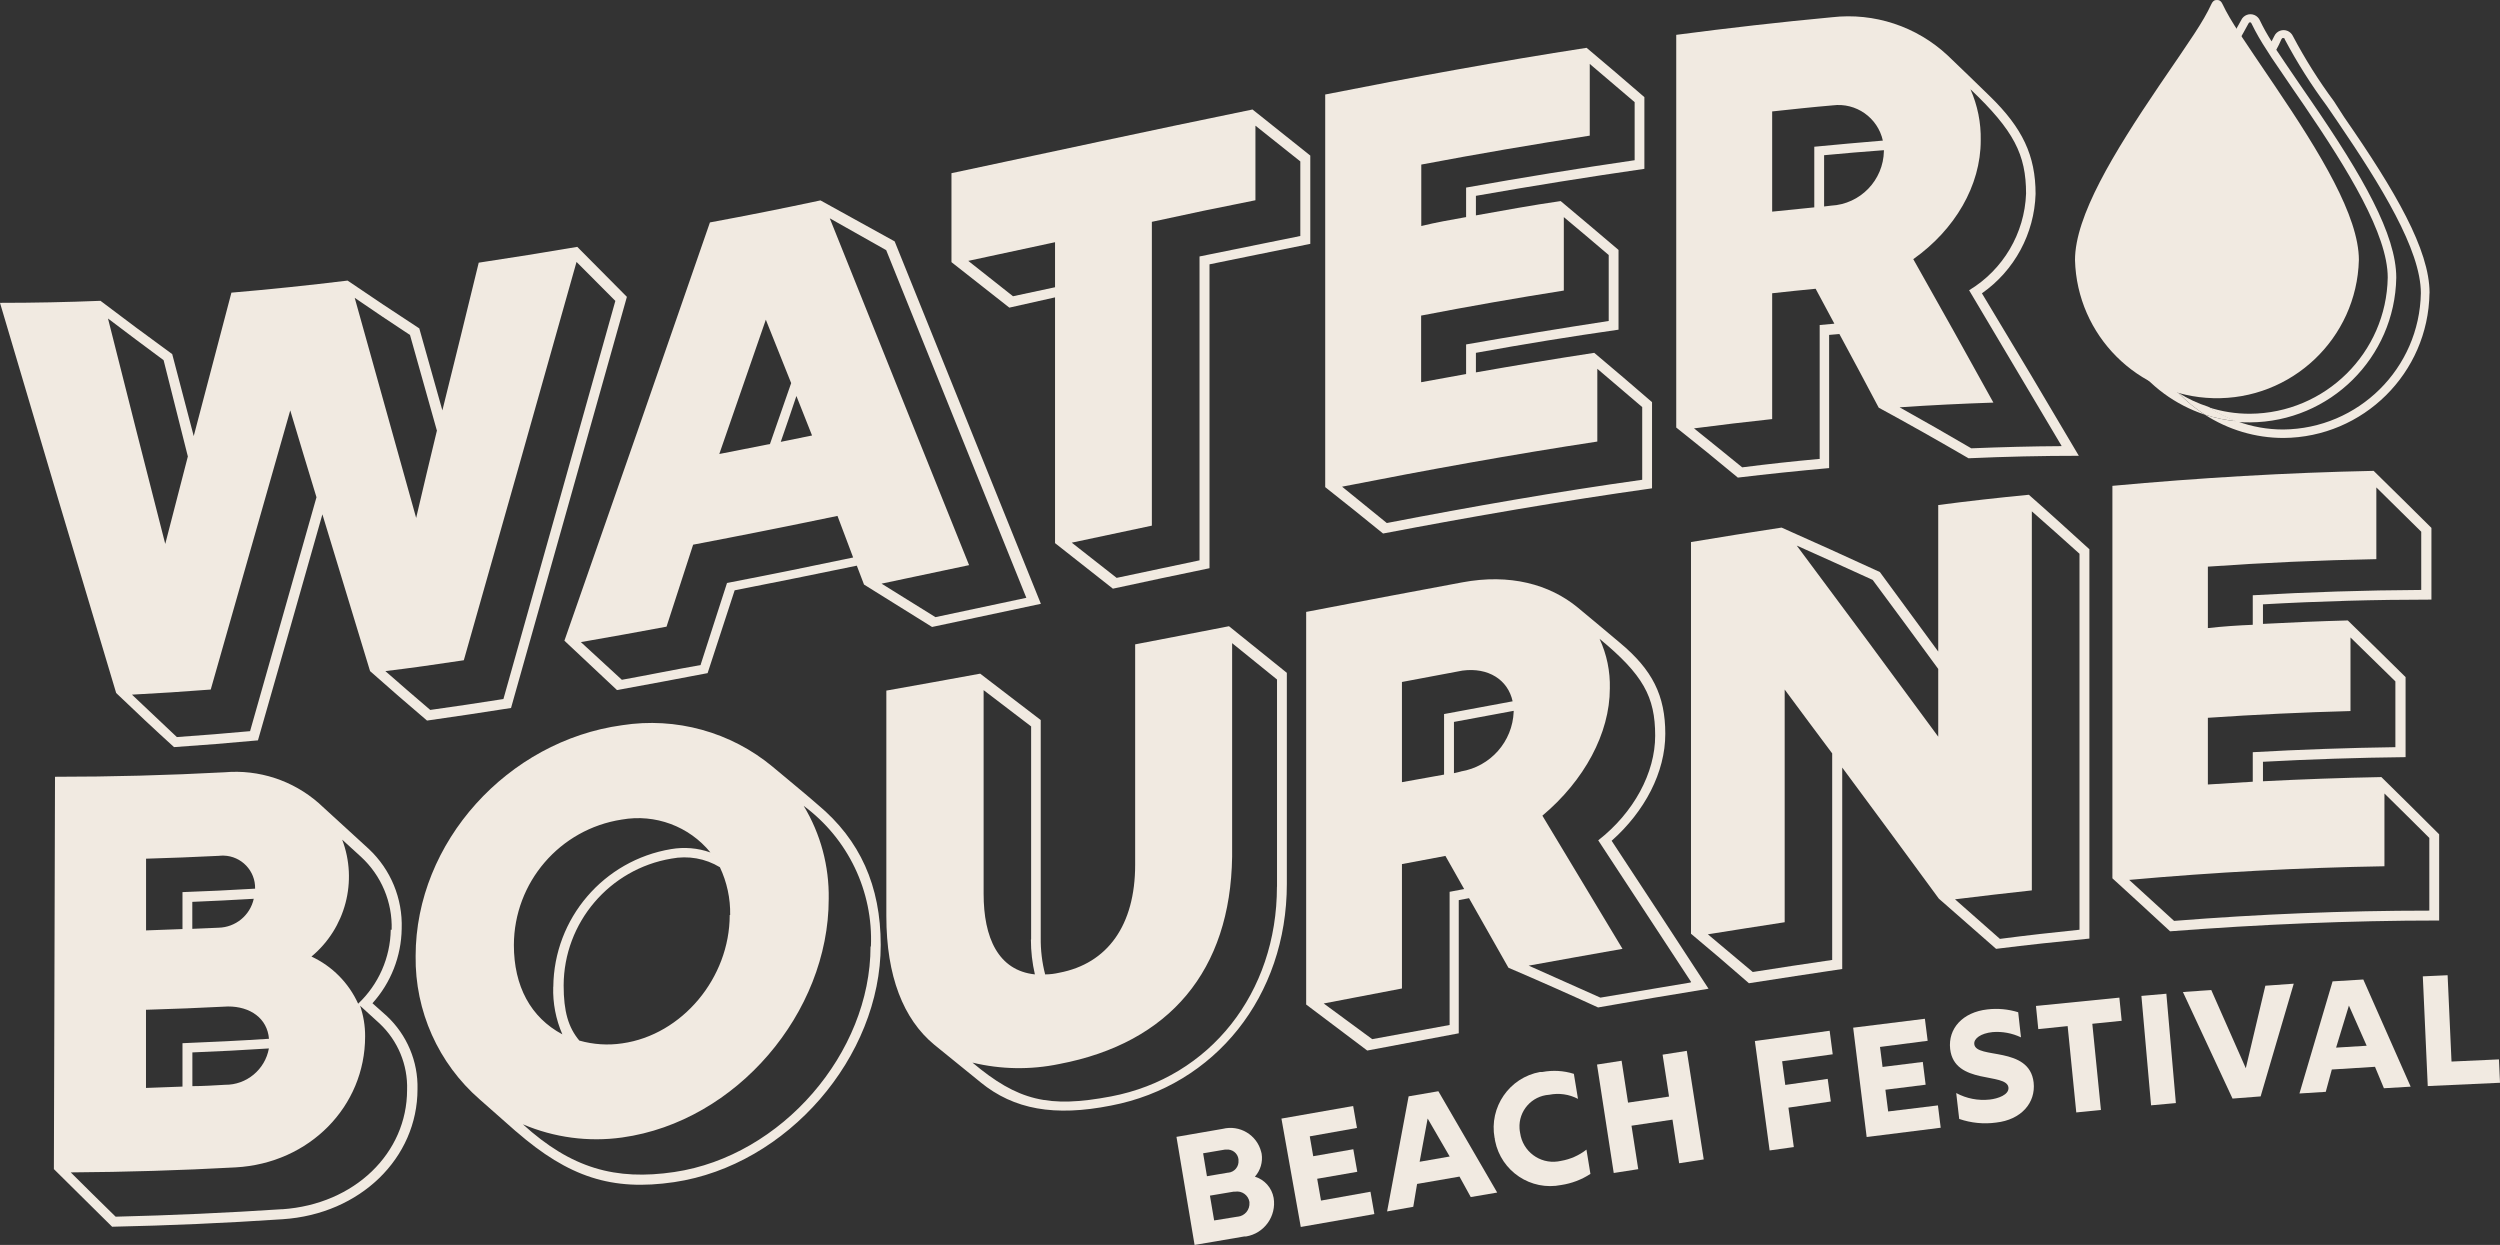 <?xml version="1.0" encoding="UTF-8"?>
<svg id="Layer_2" data-name="Layer 2" xmlns="http://www.w3.org/2000/svg" viewBox="0 0 333.59 166.12">
  <rect x="0" y="0" width="333.59" height="166.12" fill="#333333" stroke="none"/>
  <defs>
    <style>
      .cls-1 {
        fill: #f1eae1;
      }
    </style>
  </defs>
  <g id="Layer_1-2" data-name="Layer 1">
    <g id="Layer_2-2" data-name="Layer 2-2">
      <g id="Layer_1-2-2" data-name="Layer 1-2-2">
        <path class="cls-1" d="M15.5,92.47C10.32,75.24,5.16,57.88,0,40.41c4.48,0,8.95-.09,13.41-.27,3.18,2.42,6.37,4.79,9.57,7.11l2.87,10.94c1.69-6.38,3.36-12.76,5.03-19.14,5.17-.44,10.34-.98,15.5-1.61,3.17,2.16,6.34,4.28,9.57,6.38l3.08,10.94c1.63-6.56,3.25-13.13,4.85-19.71,4.37-.66,8.76-1.36,13.15-2.11l6.62,6.67c-5.15,18.32-10.3,36.61-15.46,54.86-3.73,.59-7.48,1.15-11.21,1.68-2.54-2.16-5.08-4.36-7.6-6.6-2.12-6.96-4.24-13.94-6.36-20.92-2.85,10.07-5.72,20.12-8.6,30.16-3.74,.35-7.47,.65-11.2,.9-2.62-2.38-5.18-4.78-7.72-7.22h0Zm9.57-31.55l-3.24-12.86c-2.47-1.83-4.95-3.68-7.42-5.56,2.52,10.03,5.07,20.05,7.64,30.08,1-3.89,2.01-7.77,3.01-11.65h0Zm8.3,36.64c2.95-10.38,5.91-20.78,8.86-31.21-1.18-3.86-2.34-7.72-3.5-11.59-3.55,12.47-7.08,24.89-10.61,37.25-3.5,.27-7,.5-10.51,.68l5.99,5.66c3.3-.23,6.57-.49,9.8-.79h-.03Zm24.94-40.06c-1.2-4.25-2.4-8.51-3.6-12.8-2.46-1.61-4.92-3.27-7.38-4.96,2.73,9.82,5.47,19.6,8.2,29.37,.9-3.86,1.82-7.72,2.76-11.61h.02Zm8.86,35.79c4.98-17.66,9.96-35.38,14.94-53.14l-5.18-5.2c-5,17.79-10.02,35.51-15.04,53.15-3.5,.53-6.99,1.03-10.47,1.45,2,1.75,3.99,3.48,5.99,5.18,3.21-.45,6.47-.93,9.73-1.45h.03Z"/>
        <path class="cls-1" d="M75.32,85.47c6.48-18.51,12.95-37.11,19.41-55.79,4.92-.91,9.84-1.89,14.75-2.94l9.9,5.47c6.5,16.13,13,32.25,19.51,48.36l-14.52,3.09-9.08-5.66c-.31-.81-.63-1.68-.96-2.52-5.47,1.13-10.9,2.23-16.3,3.29l-3.61,11.05c-4.03,.77-8.06,1.53-12.09,2.26l-7.03-6.6h.02Zm18.16,3.26l3.53-10.94c5.61-1.08,11.22-2.22,16.83-3.4-.71-1.85-1.37-3.69-2.09-5.55-6.38,1.33-12.8,2.61-19.26,3.84-1.18,3.65-2.36,7.29-3.55,10.94-3.8,.71-7.61,1.4-11.43,2.06l5.47,5.03c3.54-.64,7.07-1.37,10.58-1.98h-.08Zm9.26-29.48c.94-2.73,1.89-5.47,2.83-8.13-1.13-2.83-2.26-5.66-3.38-8.46l-6.21,17.92,6.75-1.33h.01Zm5.62-1.13l-2.09-5.28c-.7,2.05-1.37,4.1-2.09,6.12l4.18-.85h0Zm28.59,21.65l-18.7-46.39-7.53-4.25c6.21,15.49,12.4,30.92,18.59,46.28l-11.68,2.47,7.19,4.47,12.13-2.58Z"/>
        <path class="cls-1" d="M140.78,72.49V39.68l-6.1,1.37-7.72-6.07v-11.87c13.4-2.84,26.77-5.76,40.17-8.5l7.71,6.15v11.78c-4.48,.89-8.97,1.82-13.45,2.73v40.55c-4.31,.89-8.6,1.8-12.89,2.73l-7.71-6.07h-.01Zm0-34.17v-6l-11.58,2.49,5.97,4.72,5.61-1.2h0Zm19.28,36.45V34.22c4.48-.91,8.97-1.82,13.45-2.73v-9.95l-5.99-4.77v9.95c-4.61,.91-9.22,1.87-13.82,2.88v40.54l-10.69,2.27,5.99,4.7,11.06-2.34Z"/>
        <path class="cls-1" d="M176.83,64.97V12.61c11.63-2.3,23.24-4.43,34.88-6.23,2.57,2.16,5.14,4.35,7.71,6.58v9.57c-7.49,1.08-14.98,2.28-22.48,3.6v2.61c3.77-.67,7.53-1.37,11.31-1.91,2.58,2.16,5.15,4.33,7.72,6.52v10.64c-6.38,.91-12.72,1.94-19.03,3.09v2.61c5.26-.93,10.5-1.8,15.79-2.61,2.57,2.16,5.14,4.35,7.71,6.58v11.5c-11.96,1.68-23.92,3.75-35.89,6.03-2.57-2.1-5.15-4.16-7.72-6.19v-.03Zm42.3-.96v-9.69l-5.99-5.11v9.71c-11.32,1.72-22.71,3.79-34.06,6.02l5.97,4.85c11.37-2.19,22.69-4.18,34.07-5.77h.01Zm-23.5-35.04v-3.94c7.5-1.34,15-2.56,22.49-3.65v-7.75l-5.99-5.1v9.57c-7.49,1.16-14.98,2.44-22.48,3.86v8.2c1.94-.48,3.96-.83,5.97-1.19h.01Zm0,20.93v-3.94c6.38-1.12,12.72-2.16,19.03-3.13v-8.8c-1.98-1.7-3.99-3.38-5.99-5.06v9.8c-6.38,1.01-12.73,2.12-19.04,3.34v8.89l6-1.09h0Z"/>
        <path class="cls-1" d="M223.67,57.04V4.65c6.92-.91,13.85-1.7,20.79-2.35,5.64-.64,11.27,1.22,15.42,5.09,1.9,1.82,3.79,3.64,5.66,5.47,4.33,4.22,6.08,7.9,6.08,13.03-.17,5.3-2.82,10.21-7.16,13.25,4.32,7.15,8.63,14.38,12.93,21.68-4.9,0-9.81,.11-14.72,.33-3.99-2.32-7.98-4.58-11.98-6.75-1.75-3.32-3.5-6.59-5.25-9.83l-1.37,.12v17.77c-4.1,.37-8.2,.79-12.18,1.27-2.73-2.28-5.48-4.51-8.23-6.69h0Zm19.14,4.1v-17.77l1.96-.18-2.5-4.66c-1.93,.19-3.87,.38-5.8,.6v16.79c-3.49,.37-6.96,.79-10.43,1.24,2.14,1.71,4.28,3.45,6.43,5.2,3.45-.44,6.84-.81,10.35-1.13v-.08h-.01Zm-.72-33.48v-8.08c3.05-.3,6.1-.56,9.15-.82-.68-3.06-3.58-5.1-6.69-4.7-2.73,.23-5.39,.52-8.08,.81v13.37l5.62-.57h0Zm2.24-.22c3.9-.2,6.98-3.38,7.05-7.29v-.11c-2.65,.19-5.32,.42-7.98,.67v6.84l.93-.11Zm30.72,31.99c-4.13-6.97-8.23-13.87-12.3-20.7,4.54-2.74,7.4-7.59,7.6-12.89,0-5.21-1.61-8.41-7.42-13.93,.95,2.15,1.42,4.48,1.37,6.84,0,6-3.42,11.88-9,15.83,3.57,6.32,7.14,12.7,10.69,19.14-4.17,.14-8.35,.34-12.52,.63,3.2,1.78,6.38,3.6,9.57,5.47,4.02-.16,8.02-.27,12.03-.29v-.1h-.02Z"/>
        <path class="cls-1" d="M7.19,156l.15-52.35c7.54,0,15.08-.2,22.63-.6,4.56-.4,9.09,1.08,12.54,4.1l6.69,6.12c2.94,2.75,4.54,6.63,4.4,10.65-.05,3.68-1.44,7.22-3.9,9.95l1.91,1.7c2.69,2.52,4.19,6.07,4.1,9.76,0,9.17-7.6,16.68-18.01,17.36-7.59,.51-15.17,.84-22.74,1-2.62-2.58-5.21-5.14-7.78-7.7h.01Zm30.46,5.36c9.69-.66,16.67-7.52,16.67-15.93,.11-3.34-1.23-6.56-3.66-8.85l-2.61-2.38c.45,1.32,.68,2.71,.67,4.1,0,9.32-7.4,16.92-17.28,17.47-7.29,.4-14.62,.62-22,.67,2,1.99,3.99,3.96,5.99,5.91,7.41-.18,14.81-.51,22.23-1h0Zm-13.3-37.38v-4.94c3.23-.11,6.47-.27,9.69-.46,.06-2.38-1.83-4.35-4.2-4.41-.21,0-.43,0-.64,.03-3.24,.16-6.48,.29-9.71,.38v9.57l4.85-.18h.01Zm0,21.02v-5.8c3.84-.15,7.7-.34,11.54-.59-.22-2.73-2.5-4.32-5.47-4.31-3.65,.19-7.3,.33-10.94,.44v10.43l4.88-.18h-.01Zm4.81-21.21c2.27-.05,4.21-1.64,4.7-3.86-2.73,.16-5.47,.3-8.2,.41v3.6l3.5-.15h0Zm.87,20.96c2.87,.03,5.34-2.03,5.85-4.85-3.4,.22-6.8,.4-10.21,.53v4.5c1.45,0,2.91-.1,4.36-.18h0Zm22.23-20.68c.12-3.69-1.38-7.25-4.1-9.75l-2.5-2.28c2.1,5.54,.45,11.81-4.1,15.6,2.76,1.28,4.97,3.51,6.23,6.29,2.72-2.57,4.29-6.13,4.35-9.87h.12Z"/>
        <path class="cls-1" d="M68.87,150.99l-4.85-4.28c-5.53-4.81-8.66-11.81-8.56-19.14,0-15.2,12.3-28.71,27.55-30.8,7.19-1.12,14.51,.9,20.1,5.55,2.01,1.7,4.1,3.38,6.03,5.07,5.62,4.68,8.38,10.83,8.38,18.69,0,14.94-12.43,29.41-27.56,31.66-8.31,1.22-14.07-.66-21.08-6.75h-.01Zm4.96-19.32c.09-9.13,6.72-16.87,15.72-18.37,1.76-.3,3.57-.15,5.25,.45-2.85-3.5-7.38-5.18-11.83-4.39-8.27,1.27-14.38,8.38-14.4,16.75,0,5.47,2.23,9.65,6.47,11.91-.87-2-1.29-4.16-1.22-6.34h.01Zm42.38-5.38c.32-7.35-3.05-14.39-8.97-18.76,2.26,3.74,3.41,8.04,3.34,12.41,0,15.19-12.3,29.71-27.55,31.84-4.5,.63-9.08,.02-13.26-1.76,6.47,5.89,12.37,7.53,20.21,6.37,14.34-2.13,26.18-15.9,26.18-30.1h.05Zm-18.78-4.2c.04-2.2-.43-4.38-1.37-6.37-1.94-1.18-4.24-1.58-6.47-1.15-8.27,1.39-14.35,8.54-14.38,16.92,0,3.49,.63,5.61,2.09,7.36,1.87,.53,3.82,.66,5.74,.37,7.97-1.13,14.33-8.72,14.33-17.13h.06Z"/>
        <path class="cls-1" d="M130.86,144.43l-6.21-5.04c-4.1-3.4-6.38-9.11-6.38-17.16v-30.08c4.1-.74,8.35-1.48,12.52-2.26l8.08,6.19v29.02c-.02,1.66,.17,3.31,.59,4.92,.63,0,1.26-.08,1.87-.22,6.47-1.22,10.14-6.36,10.14-14.4v-29.42c4.1-.79,8.35-1.6,12.52-2.42l7.72,6.22v28.18c0,14.96-9.57,26.9-23.45,29.56-7.56,1.5-12.96,.53-17.42-3.1h.02Zm39.54-26.12v-27.64l-5.99-4.85v28.5c-.22,15.15-8.3,24.85-23.08,27.66-3.82,.79-7.77,.73-11.57-.19,6.06,5.09,10.14,6.1,18.51,4.51,13.19-2.52,22.12-13.81,22.12-27.98h.01Zm-32.81,7.06v-28.44l-6.34-4.84v27.18c0,5.84,1.94,10.23,6.84,10.75-.35-1.52-.53-3.08-.53-4.65h.03Z"/>
        <path class="cls-1" d="M174.29,134.04v-52.39c6.94-1.34,13.88-2.65,20.81-3.94,6.38-1.2,11.68,.27,15.42,3.35,1.9,1.58,3.79,3.15,5.66,4.73,4.31,3.6,6.03,7.01,6.03,12.13s-2.73,10.34-7.16,14.27c4.32,6.56,8.63,13.14,12.93,19.74-4.91,.79-9.83,1.63-14.74,2.5-3.97-1.82-7.96-3.59-11.96-5.3l-5.26-9.28-1.37,.26v17.77l-12.21,2.3-8.15-6.14h0Zm19.14,2.73v-17.77l1.94-.37-2.5-4.42-5.8,1.09v16.6l-10.44,2,6.47,4.76,10.34-1.89h-.01Zm-.74-33.41v-8.08l9.15-1.7c-.63-2.9-3.27-4.55-6.69-4.1l-8.08,1.52v13.37l5.62-1.01Zm2.24-.42c3.95-.65,6.9-3.98,7.05-7.98v-.11l-7.97,1.48v6.84l.92-.22h0Zm30.72,28.08l-12.39-18.89c4.74-3.69,7.6-9,7.6-13.96,0-5.21-1.61-8.13-7.42-12.93,.96,2.07,1.43,4.34,1.37,6.62,0,6-3.42,12.3-9,16.98l10.69,17.77c-4.18,.74-8.35,1.48-12.52,2.24l9.57,4.27,12.04-2.02,.05-.07h.01Z"/>
        <path class="cls-1" d="M225.64,124.62v-52.29c4.02-.67,8.05-1.32,12.09-1.93,4.37,1.94,8.75,3.92,13.11,5.93l7.79,10.61v-19.55c4.02-.53,8.05-.98,12.09-1.37,2.73,2.39,5.39,4.83,8.08,7.27v51.95c-4.1,.4-8.3,.85-12.45,1.37-2.54-2.24-5.09-4.48-7.64-6.7-4.3-5.87-8.6-11.7-12.89-17.49v26.88c-4.1,.62-8.3,1.24-12.45,1.9-2.56-2.24-5.13-4.44-7.71-6.59h-.02Zm18.84,3.44v-27.53c-2.12-2.84-4.24-5.67-6.34-8.52v31.05c-3.43,.52-6.84,1.07-10.25,1.61l5.99,5.03c3.53-.56,7.04-1.09,10.61-1.61v-.03h0Zm14.15-38.8c-2.91-3.98-5.82-7.94-8.75-11.88-3.37-1.54-6.75-3.07-10.13-4.58,6.29,8.42,12.58,16.92,18.88,25.5v-9.04Zm18.85,34.75v-50.12c-2.12-1.91-4.24-3.8-6.36-5.66v50.58c-3.43,.37-6.84,.77-10.25,1.19l5.99,5.28c3.54-.46,7.08-.86,10.62-1.22v-.05Z"/>
        <path class="cls-1" d="M281.87,117.18v-52.35c11.62-1.07,23.24-1.76,34.86-2,2.57,2.52,5.14,5.05,7.71,7.61v9.57c-7.49,0-14.98,.21-22.48,.63v2.61c3.77-.2,7.55-.36,11.32-.46,2.57,2.5,5.14,5.02,7.71,7.56v10.68c-6.38,.07-12.72,.28-19.03,.62v2.6c5.26-.27,10.53-.46,15.8-.56,2.57,2.52,5.14,5.07,7.71,7.64v11.5c-11.96,0-23.92,.52-35.9,1.44-2.57-2.38-5.14-4.74-7.71-7.08h.01Zm42.29,4.3v-9.67c-2-2-3.99-3.96-5.99-5.93v9.71c-11.36,.19-22.71,.8-34.06,1.82l5.99,5.47c11.35-.9,22.69-1.37,34.08-1.37l-.03-.03h.01Zm-23.56-38.1v-3.95c7.49-.43,14.98-.67,22.48-.71v-7.77l-5.99-5.91v9.57c-7.49,.14-14.98,.47-22.48,1v8.2c2.04-.23,4.03-.36,5.99-.44h0Zm0,20.94v-3.95c6.38-.36,12.72-.58,19.03-.67v-8.78l-5.99-5.86v9.82c-6.38,.17-12.72,.47-19.03,.9v8.9l5.99-.37h0Z"/>
        <path class="cls-1" d="M324.18,39.12c-.16,10.66-8.82,19.24-19.48,19.32-3.73,0-7.38-1.09-10.51-3.12,1.41,.46,2.86,.77,4.33,.9,1.97,.72,4.04,1.09,6.14,1.09,10.04-.09,18.19-8.16,18.37-18.2,0-5.77-5.35-14.41-11.11-22.87l-1.45-2.12c-2.08-2.81-3.95-5.76-5.59-8.85,0-.14-.11-.18-.14-.19h-.19c-.06,.05-.1,.12-.14,.19-.2,.47-.42,.92-.67,1.37,.81,1.23,1.85,2.73,3.24,4.78l1.45,2.11c6.84,9.97,11.32,17.77,11.32,23.53-.19,10.66-8.84,19.23-19.51,19.3-.58,0-1.15,0-1.72-.08-1.35-.49-2.64-1.15-3.84-1.94,1.8,.58,3.67,.88,5.56,.87,10.04-.07,18.2-8.14,18.37-18.18,0-5.77-5.33-14.41-11.1-22.89l-1.45-2.11-2.94-4.32-.67-1.05c-.74-1.12-1.41-2.28-2-3.49-.03-.07-.07-.13-.12-.18h-.18c-.06,.05-.11,.11-.14,.18-1.68,3.13-3.57,6.14-5.66,9.01l-1.37,1.95c-5.77,8.48-11.11,17.12-11.11,22.89,.08,6.32,3.41,12.15,8.82,15.43,1.06,1.09,2.24,2.06,3.51,2.88-7.92-2.63-13.32-9.97-13.45-18.32,0-5.73,4.51-13.55,11.32-23.51l1.37-1.97c2.06-2.81,3.94-5.77,5.61-8.83,.31-.69,1.12-.99,1.81-.68,.3,.14,.54,.38,.68,.68,.46,.97,.99,1.91,1.57,2.82,.12-.23,.25-.46,.36-.7,.31-.69,1.12-.99,1.81-.68,.3,.14,.54,.38,.68,.68,1.6,3.03,3.43,5.94,5.47,8.69l1.37,2.13c6.85,9.88,11.39,17.7,11.39,23.45v.03Z"/>
        <path class="cls-1" d="M298.52,56.22c-1.47-.14-2.93-.44-4.33-.9-1.28-.82-2.46-1.79-3.51-2.9,1.25,.78,2.59,1.41,3.99,1.86,1.21,.8,2.5,1.45,3.86,1.94h0Z"/>
        <path class="cls-1" d="M314.76,34.7c-.28,10.46-8.99,18.71-19.45,18.43-10.07-.27-18.16-8.37-18.43-18.43,0-5.84,5.13-14.26,11.21-23.24,4.28-6.28,5.85-8.46,7-10.94,.29-.62,.72-.51,.72-.51,0,0,.46-.11,.74,.51,1.15,2.42,2.73,4.61,7,10.94,6.07,8.98,11.21,17.4,11.21,23.24Z"/>
        <path class="cls-1" d="M156.97,151.7l6.18-1.07c2.27-.57,4.57,.81,5.14,3.08,.02,.08,.04,.17,.06,.25,.17,1.1-.16,2.22-.9,3.05,1.3,.4,2.26,1.49,2.5,2.83,.4,2.44-1.25,4.75-3.69,5.15h-.23l-6.63,1.13-2.42-14.44v.02Zm6.92,4.78c.83-.08,1.45-.81,1.37-1.65v-.14c-.1-.82-.85-1.39-1.67-1.29h-.15l-2.9,.49,.51,3.06,2.84-.48h0Zm1.27,5.87c.95-.1,1.64-.94,1.56-1.89v-.08c-.15-.91-1.01-1.52-1.92-1.37h-.19l-3.16,.53,.56,3.31,3.16-.51h-.01Z"/>
        <path class="cls-1" d="M170.99,149.26l9.57-1.68,.51,2.93-6.3,1.12,.46,2.65,5.35-.93,.53,3.01-5.35,.93,.51,2.91,6.6-1.18,.52,2.98-9.82,1.72-2.58-14.46h0Z"/>
        <path class="cls-1" d="M187.97,146.29l3.96-.68,7.85,13.52-3.53,.6-1.5-2.73-5.66,.98-.51,3.05-3.49,.62,2.87-15.35h.01Zm5.47,8.03l-2.94-5.07-1.07,5.77,4.01-.7h0Z"/>
        <path class="cls-1" d="M199.43,151.84c-.75-4.11,1.97-8.05,6.07-8.8h.31c1.4-.26,2.84-.18,4.2,.25l.55,3.34c-1.18-.62-2.54-.81-3.84-.55-2.34,.15-4.11,2.16-3.96,4.5,.01,.2,.04,.41,.08,.6,.34,2.44,2.59,4.14,5.03,3.8,.15-.02,.3-.05,.44-.08,1.23-.21,2.4-.73,3.38-1.5l.53,3.24c-1.17,.77-2.5,1.27-3.88,1.48-4.06,.82-8.02-1.81-8.84-5.88v-.03c-.03-.12-.05-.24-.05-.36h-.02Z"/>
        <path class="cls-1" d="M213.1,142.05l3.28-.51,.86,5.59,5.47-.81-.86-5.59,3.23-.51,2.26,14.49-3.28,.51-.89-5.82-5.47,.81,.9,5.8-3.27,.51-2.23-14.46h0Z"/>
        <path class="cls-1" d="M234.17,138.91l9.97-1.37,.41,3.14-6.75,.93,.42,3.16,5.66-.81,.42,3.02-5.66,.82,.72,5.26-3.23,.45-1.97-14.61h.01Z"/>
        <path class="cls-1" d="M247.28,137.13l9.57-1.19,.37,2.94-6.36,.82,.34,2.67,5.37-.67,.38,3.04-5.37,.67,.37,2.9,6.64-.81,.37,2.98-9.88,1.24-1.8-14.59h0Z"/>
        <path class="cls-1" d="M261.43,149.32l-.4-3.47c1.37,.74,2.93,1.04,4.47,.87,1.09-.12,2.6-.63,2.5-1.61-.25-2.05-7.23-.29-7.78-5.14-.3-2.73,1.67-4.91,4.98-5.28,1.38-.16,2.78-.03,4.1,.38l.37,3.35c-1.18-.56-2.49-.81-3.8-.7-1.54,.16-2.52,.85-2.43,1.61,.23,2.04,7.36,.19,7.92,5.11,.3,2.73-1.68,4.98-5,5.35-1.66,.23-3.34,.06-4.92-.48h0Z"/>
        <path class="cls-1" d="M275.89,136.92l-3.91,.4-.31-3.09,11.13-1.11,.31,3.09-3.92,.4,1.15,11.5-3.29,.33-1.15-11.51h-.01Z"/>
        <path class="cls-1" d="M285.75,132.89l3.32-.29,1.27,14.59-3.31,.3-1.29-14.6h0Z"/>
        <path class="cls-1" d="M291.29,132.37l3.77-.27,4.61,10.44,2.61-11.01,3.79-.27-4.42,15.04-3.75,.29-6.62-14.22h.01Z"/>
        <path class="cls-1" d="M311.25,130.95l4.1-.25,6.32,14.3-3.57,.21-1.19-2.86-5.76,.36-.81,2.98-3.51,.22,4.42-14.96h0Zm4.55,8.59l-2.37-5.36-1.71,5.61,4.07-.25h.01Z"/>
        <path class="cls-1" d="M323.29,130.28l3.31-.15,.52,11.52,6.33-.29,.14,3.12-9.64,.44-.66-14.64h0Z"/>
      </g>
    </g>
  </g>
</svg>
